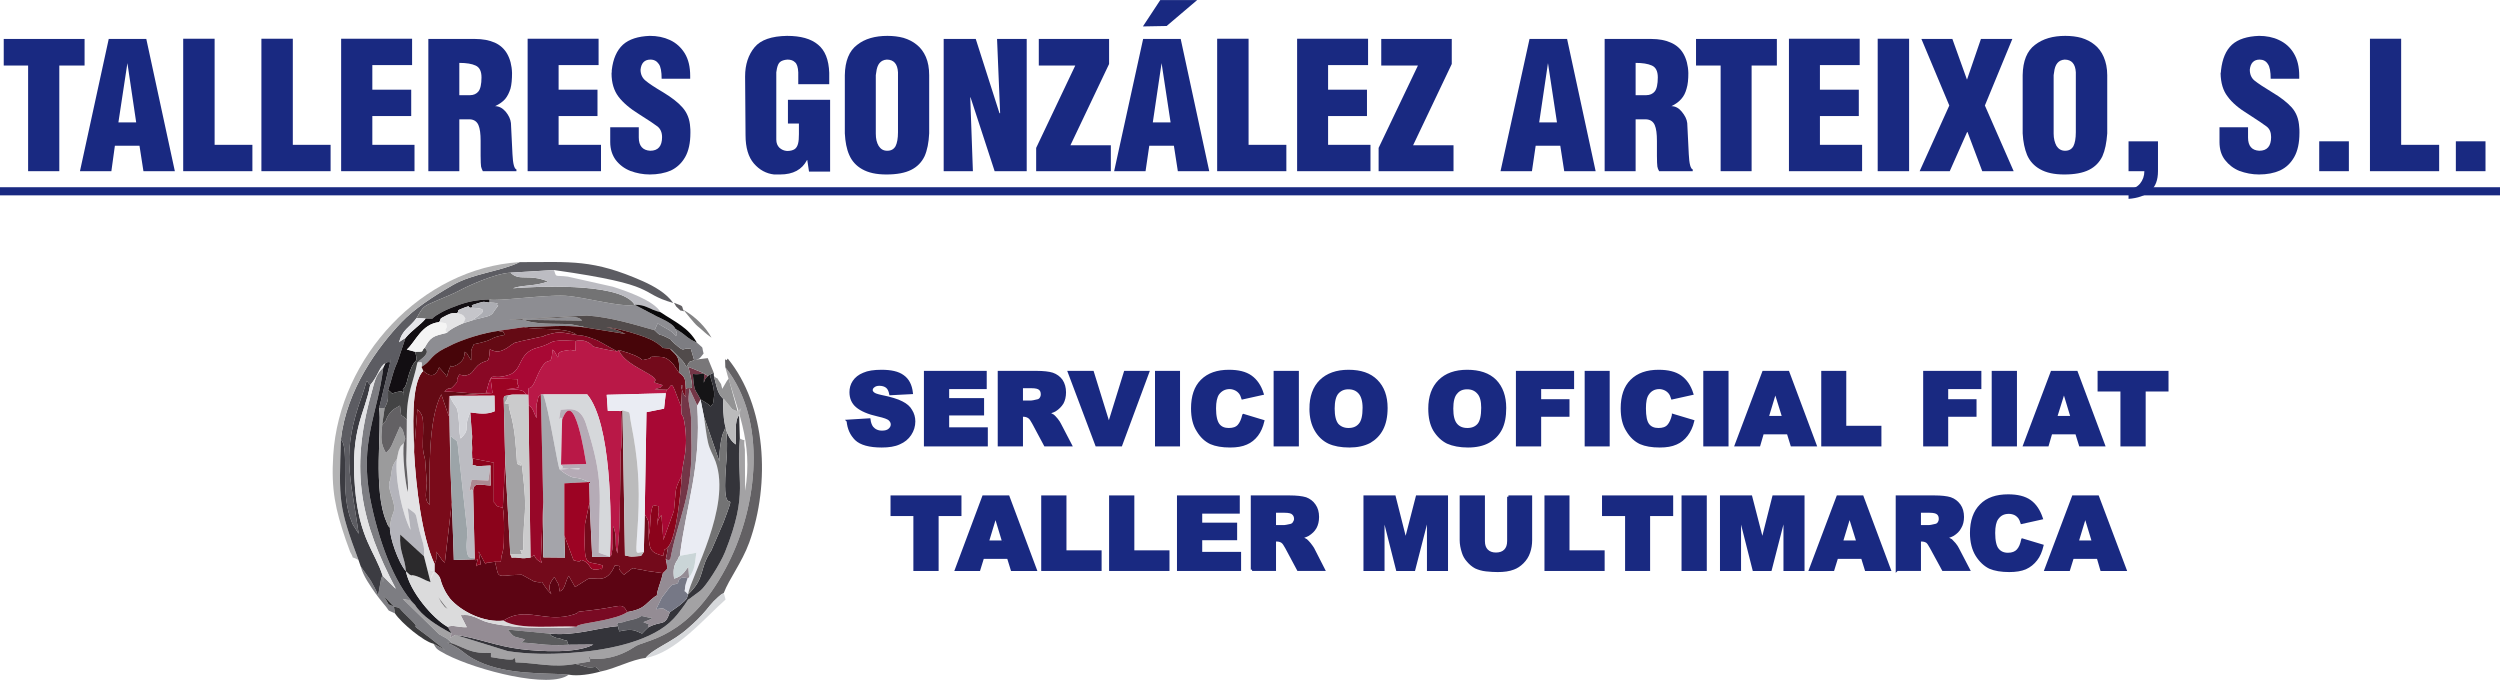 <?xml version="1.0" encoding="UTF-8"?>
<!DOCTYPE svg PUBLIC "-//W3C//DTD SVG 1.1//EN" "http://www.w3.org/Graphics/SVG/1.1/DTD/svg11.dtd">
<!-- Creator: CorelDRAW X8 -->
<svg xmlns="http://www.w3.org/2000/svg" xml:space="preserve" width="250px" height="68px" version="1.1" style="shape-rendering:geometricPrecision; text-rendering:geometricPrecision; image-rendering:optimizeQuality; fill-rule:evenodd; clip-rule:evenodd"
viewBox="0 0 11381 3095"
 xmlns:xlink="http://www.w3.org/1999/xlink">
 <defs>
  <style type="text/css">
   <![CDATA[
    .str0 {stroke:#192981;stroke-width:11.908}
    .fil60 {fill:none;fill-rule:nonzero}
    .fil52 {fill:#09080A}
    .fil38 {fill:#120E12}
    .fil48 {fill:#151416}
    .fil1 {fill:#192981}
    .fil20 {fill:#1D1C22}
    .fil58 {fill:#232324}
    .fil43 {fill:#2B2A2C}
    .fil6 {fill:#34343A}
    .fil50 {fill:#3B3B3D}
    .fil24 {fill:#3C3C42}
    .fil42 {fill:#434344}
    .fil32 {fill:#470509}
    .fil37 {fill:#48474A}
    .fil31 {fill:#514B4B}
    .fil45 {fill:#5B5B5D}
    .fil2 {fill:#5C0413}
    .fil8 {fill:#5C5C62}
    .fil12 {fill:#636164}
    .fil14 {fill:#640A14}
    .fil5 {fill:#730A1B}
    .fil40 {fill:#733647}
    .fil16 {fill:#737374}
    .fil44 {fill:#767886}
    .fil36 {fill:#790A23}
    .fil47 {fill:#797779}
    .fil11 {fill:#7A0B1A}
    .fil13 {fill:#7D7D82}
    .fil57 {fill:#838384}
    .fil21 {fill:#890825}
    .fil22 {fill:#8B031B}
    .fil7 {fill:#8D8D92}
    .fil51 {fill:#939394}
    .fil9 {fill:#948C94}
    .fil26 {fill:#970728}
    .fil39 {fill:#9B9B9C}
    .fil19 {fill:#9C0323}
    .fil34 {fill:#9CA4A8}
    .fil4 {fill:#A3A2A4}
    .fil18 {fill:#A4A4AA}
    .fil10 {fill:#A80834}
    .fil56 {fill:#AC8992}
    .fil53 {fill:#ACADB3}
    .fil23 {fill:#B3B3B4}
    .fil35 {fill:#B4B4BB}
    .fil30 {fill:#B5ABB6}
    .fil3 {fill:#B91847}
    .fil28 {fill:#BBBBBC}
    .fil27 {fill:#BCBCC2}
    .fil54 {fill:#C5C5CA}
    .fil49 {fill:#CAD5D7}
    .fil33 {fill:#CBCBCC}
    .fil41 {fill:#D4D5DA}
    .fil17 {fill:#D6D8DB}
    .fil29 {fill:#DBDBDC}
    .fil25 {fill:#E3E3E5}
    .fil55 {fill:#E6E6EA}
    .fil15 {fill:#EAECF3}
    .fil46 {fill:#F4F4F4}
    .fil0 {fill:#192981;fill-rule:nonzero}
    .fil59 {fill:#192981;fill-rule:nonzero}
   ]]>
  </style>
 </defs>
 <g id="Capa_x0020_1">
  <polygon class="fil0" points="128,779 128,298 17,298 17,177 385,177 385,298 270,298 270,779 "/>
  <path id="1" class="fil0" d="M364 779l131 -602 171 0 130 602 -143 0 -18 -116 -112 0 -16 116 -143 0zm175 -222l81 0 -40 -270 -41 270z"/>
  <polygon id="2" class="fil0" points="834,779 834,176 977,176 977,659 1149,659 1149,779 "/>
  <polygon id="3" class="fil0" points="1190,779 1190,176 1333,176 1333,659 1505,659 1505,779 "/>
  <polygon id="4" class="fil0" points="1553,779 1553,176 1876,176 1876,296 1695,296 1695,408 1872,408 1872,528 1695,528 1695,659 1887,659 1887,779 "/>
  <path id="5" class="fil0" d="M1950 779l0 -602 212 0c36,0 66,6 91,17 24,11 43,28 56,51 13,23 21,52 22,87 0,28 -2,52 -7,71 -6,19 -14,35 -24,47 -11,13 -26,23 -44,32 0,0 -1,0 -2,1 18,0 34,9 48,25 14,17 22,34 24,52l7 142c2,43 8,66 18,69l0 8 -153 0c-4,-7 -6,-14 -8,-21 -1,-7 -2,-24 -2,-49l0 -68c0,-32 -3,-56 -10,-72 -7,-16 -20,-25 -38,-26l-49 0 0 236 -141 0zm141 -346l49 0c16,0 29,-6 38,-17 9,-11 14,-33 14,-64 0,-28 -9,-46 -27,-54 -17,-8 -42,-12 -74,-12l0 147z"/>
  <polygon id="6" class="fil0" points="2402,779 2402,176 2725,176 2725,296 2543,296 2543,408 2720,408 2720,528 2543,528 2543,659 2736,659 2736,779 "/>
  <path id="7" class="fil0" d="M2778 579l130 0 0 47c0,38 18,58 52,60 36,0 54,-21 54,-62 0,-21 -7,-37 -20,-48 -13,-10 -41,-29 -84,-56 -42,-26 -74,-53 -95,-81 -20,-27 -31,-62 -31,-105 1,-4 1,-9 1,-15 6,-52 23,-90 51,-116 28,-25 69,-38 122,-40 34,0 64,6 92,19 28,13 50,33 67,60 17,28 25,62 25,103l0 13 -130 0c0,-32 -4,-55 -13,-67 -9,-13 -21,-20 -38,-20 -27,0 -42,16 -45,46 0,21 8,38 23,50 14,12 41,30 80,53 38,23 68,46 88,69 21,24 33,53 35,90 1,6 1,14 1,25 0,46 -8,83 -24,111 -16,28 -38,48 -65,61 -28,12 -60,18 -96,18 -31,0 -61,-6 -88,-16 -28,-11 -50,-28 -67,-50 -16,-22 -25,-49 -25,-82l0 -67z"/>
  <path id="8" class="fil0" d="M3675 728l-1 0c-23,44 -63,66 -123,66l-27 0c-36,-4 -67,-21 -92,-50 -25,-29 -38,-72 -38,-129l-2 -267c0,-55 15,-99 43,-133 28,-34 78,-51 148,-52 62,0 109,13 141,40 32,26 49,69 51,128l0 52 -141 0 0 -54c-1,-23 -6,-39 -15,-46 -8,-8 -19,-12 -34,-12 -15,1 -27,5 -34,11 -7,6 -11,16 -14,29l-3 18 0 306c0,16 5,28 14,37 10,9 21,14 35,15 15,0 26,-3 34,-8 8,-5 13,-14 16,-25 3,-11 4,-26 4,-44l0 -48 -50 0 0 -108 192 0 0 327 -96 0 -8 -53z"/>
  <path id="9" class="fil0" d="M3846 607l0 -265c1,-65 20,-111 56,-138 35,-28 82,-41 138,-41 26,0 51,3 73,9 23,7 43,17 60,31 18,14 32,33 42,56 10,23 15,51 15,83l0 265c-2,42 -9,77 -21,104 -13,27 -33,48 -61,62 -28,14 -65,21 -113,21 -46,0 -82,-8 -110,-24 -27,-15 -47,-37 -59,-65 -12,-27 -18,-60 -20,-98zm143 -278l-2 13 0 266c0,23 4,41 13,56 9,14 21,22 39,22 18,0 30,-7 38,-21 7,-14 11,-35 11,-63l0 -260 0 -13c-2,-38 -19,-58 -51,-58 -28,2 -44,21 -48,58z"/>
  <polygon id="10" class="fil0" points="4296,779 4296,177 4442,177 4550,515 4553,515 4539,177 4674,177 4674,779 4528,779 4418,442 4417,444 4429,779 "/>
  <polygon id="11" class="fil0" points="4717,779 4717,673 4895,298 4729,298 4729,177 5049,177 5049,291 4873,661 5057,661 5057,779 "/>
  <path id="12" class="fil0" d="M5072 779l132 -602 171 0 130 602 -143 0 -18 -116 -112 0 -17 116 -143 0zm176 -222l81 0 -41 -270 -40 270zm-45 -437l79 -120 168 0 -139 118 -108 2z"/>
  <polygon id="13" class="fil0" points="5541,779 5541,176 5684,176 5684,659 5856,659 5856,779 "/>
  <polygon id="14" class="fil0" points="5905,779 5905,176 6228,176 6228,296 6046,296 6046,408 6223,408 6223,528 6046,528 6046,659 6239,659 6239,779 "/>
  <polygon id="15" class="fil0" points="6276,779 6276,673 6455,298 6288,298 6288,177 6609,177 6609,291 6433,661 6617,661 6617,779 "/>
  <path id="16" class="fil0" d="M6831 779l132 -602 171 0 130 602 -143 0 -18 -116 -112 0 -17 116 -143 0zm176 -222l81 0 -41 -270 -40 270z"/>
  <path id="17" class="fil0" d="M7305 779l0 -602 212 0c36,0 66,6 90,17 25,11 44,28 57,51 13,23 21,52 22,87 0,28 -2,52 -8,71 -5,19 -13,35 -24,47 -11,13 -25,23 -43,32 0,0 -1,0 -2,1 18,0 34,9 47,25 14,17 23,34 25,52l7 142c2,43 8,66 18,69l0 8 -153 0c-4,-7 -7,-14 -8,-21 -1,-7 -2,-24 -2,-49l0 -68c0,-32 -3,-56 -10,-72 -7,-16 -20,-25 -39,-26l-48 0 0 236 -141 0zm141 -346l48 0c17,0 30,-6 39,-17 9,-11 14,-33 14,-64 0,-28 -9,-46 -27,-54 -18,-8 -42,-12 -74,-12l0 147z"/>
  <polygon id="18" class="fil0" points="7833,779 7833,298 7721,298 7721,177 8089,177 8089,298 7974,298 7974,779 "/>
  <polygon id="19" class="fil0" points="8144,779 8144,176 8466,176 8466,296 8285,296 8285,408 8462,408 8462,528 8285,528 8285,659 8477,659 8477,779 "/>
  <polygon id="20" class="fil0" points="8548,779 8548,176 8691,176 8691,779 "/>
  <polygon id="21" class="fil0" points="8874,480 8747,177 8888,177 8954,361 8955,361 9018,177 9161,177 9036,480 9167,779 9024,779 8957,601 8955,601 8876,779 8739,779 "/>
  <path id="22" class="fil0" d="M9208 607l0 -265c1,-65 20,-111 56,-138 36,-28 82,-41 138,-41 27,0 51,3 73,9 23,7 43,17 60,31 18,14 32,33 42,56 10,23 16,51 16,83l0 265c-3,42 -10,77 -22,104 -13,27 -33,48 -61,62 -28,14 -65,21 -113,21 -46,0 -82,-8 -110,-24 -27,-15 -47,-37 -59,-65 -11,-27 -18,-60 -20,-98zm143 -278l-2 13 0 266c0,23 5,41 13,56 9,14 22,22 39,22 18,0 30,-7 38,-21 7,-14 11,-35 11,-63l0 -260 0 -13c-2,-38 -19,-58 -51,-58 -28,2 -44,21 -48,58z"/>
  <path id="23" class="fil0" d="M9762 779l-72 0 0 -136 134 0 0 136c0,40 -11,70 -35,91 -23,20 -57,32 -99,35l0 -45c21,0 38,-8 52,-24 13,-16 20,-35 20,-57z"/>
  <path id="24" class="fil0" d="M10104 579l130 0 0 47c0,38 17,58 51,60 36,0 54,-21 54,-62 0,-21 -6,-37 -20,-48 -13,-10 -41,-29 -83,-56 -43,-26 -75,-53 -95,-81 -21,-27 -31,-62 -32,-105 1,-4 2,-9 2,-15 6,-52 22,-90 50,-116 28,-25 69,-38 123,-40 33,0 64,6 91,19 28,13 51,33 67,60 17,28 25,62 25,103l0 13 -130 0c0,-32 -4,-55 -13,-67 -8,-13 -21,-20 -37,-20 -27,0 -42,16 -45,46 0,21 7,38 22,50 15,12 42,30 80,53 39,23 68,46 89,69 21,24 32,53 34,90 1,6 1,14 1,25 0,46 -8,83 -24,111 -16,28 -37,48 -65,61 -27,12 -59,18 -95,18 -32,0 -61,-6 -89,-16 -27,-11 -49,-28 -66,-50 -17,-22 -25,-49 -25,-82l0 -67z"/>
  <polygon id="25" class="fil0" points="10558,779 10558,643 10693,643 10693,779 "/>
  <polygon id="26" class="fil0" points="10789,779 10789,176 10931,176 10931,659 11104,659 11104,779 "/>
  <polygon id="27" class="fil0" points="11180,779 11180,643 11315,643 11315,779 "/>
  <polygon id="28" class="fil1" points="0,852 11381,852 11381,889 0,889 "/>
  <g id="_2622379123472">
   <g>
    <path class="fil2" d="M1978 2567l0 35c38,33 17,26 46,84 5,11 18,30 24,38 53,62 158,111 244,101 103,-69 189,14 320,-28 41,-14 -7,-10 61,-17 161,-17 155,-42 183,6 78,-14 76,-32 122,-68 34,-26 4,21 15,-25 9,-34 16,-46 25,-84l-78 -11c-15,-4 -11,-3 -27,-6 -2,0 -6,0 -8,-1 -30,-3 -10,-18 -64,25 -52,-46 7,-37 -42,-42 -37,88 -87,51 -122,61l-59 37 -29 -51c-18,31 -16,62 -41,71l-5 -32c-2,-3 -4,-7 -6,-10 -2,-4 -5,-8 -6,-11 -2,-4 -5,-9 -8,-12 -14,20 -33,40 -13,78l-19 -21c-43,-58 -1,-22 -61,-38l-49 -27c-1,-1 -5,-2 -6,-3l-49 2c-71,9 -55,1 -73,-61l-35 5c-1,-4 -6,4 -8,6 -2,-4 -4,-8 -6,-11l-25 -47c16,93 8,45 -12,68 14,-60 7,-16 -8,-32l-93 3 -9 -263 -32 275c-4,-3 -8,-6 -10,-8l-29 -42c-1,3 0,8 0,11l0 20c0,3 -1,7 -1,9l-7 16z"/>
    <path class="fil3" d="M2405 1796l1 49c23,11 23,36 37,58 4,-86 -7,-37 4,-79 9,-32 -3,-9 15,-28l11 -1 200 0c109,131 112,548 104,739l-1 1c15,-21 4,8 10,-26 3,-11 3,-22 4,-34 1,-24 0,-55 1,-80 21,46 4,84 20,124 3,-35 10,-116 10,-158l5 -303c8,-63 4,-125 1,-187l-60 -1 -5 -73 269 -7 3 -16 -54 -2c44,-15 13,2 37,-19 -79,-23 -5,-8 -47,-40 -36,-27 -131,-62 -153,-120l-8 6c-35,-3 -107,-21 -109,-22 0,0 -27,-38 -79,-25l-1 45c-29,-4 -10,-7 -47,-1 -26,5 -15,3 -32,13 2,41 -7,-3 -25,-18 -10,105 -17,-9 -77,136 -30,72 -34,9 -34,69z"/>
    <path class="fil4" d="M3368 1996c-19,194 43,239 -67,516 -23,57 -88,157 -112,176 -1,1 -4,3 -5,4l-31 23c-38,31 -5,-6 -37,39 -25,34 -41,56 -69,81 -104,91 -297,127 -450,137 -99,7 -192,6 -285,-8l-239 -74c-44,27 -14,2 -19,-8 -63,-33 -134,-78 -165,-129 -30,-39 -4,-12 -55,-27l165 161c34,21 26,9 59,41 72,28 91,48 177,44l0 19c137,24 89,3 109,5l3 12c0,1 -1,5 1,7 91,2 169,26 272,7l66 -11c1,1 0,-4 0,-2 0,1 0,-5 0,-5 6,-27 -19,-2 2,-6 0,-1 96,17 201,-54 50,-34 241,-33 414,-356 138,-256 193,-641 18,-891 -6,-9 -12,-16 -19,-25 49,186 129,337 90,562l-1 -187c-10,-67 13,-31 -23,-51z"/>
    <path class="fil5" d="M2776 2535l-80 0 -12 -249 -21 100c-6,212 4,161 81,188 -10,35 5,8 -18,17 -2,1 -16,2 -18,2 -22,-3 -19,-12 -31,-26l-13 -11c-40,-20 1,11 -53,-6l-42 -113 3 101 -99 -1 0 -251 -11 264c1,-2 3,8 5,12 -55,-29 -17,-48 -52,-24 -27,2 -25,5 -54,1 -50,-6 -21,11 -38,-15l-23 -420 -11 207c7,39 6,94 5,138 0,32 -2,50 -7,68 -14,44 7,41 -34,40 18,62 2,70 73,61l49 -2c1,1 5,2 6,3l49 27c60,16 18,-20 61,38l19 21c-20,-38 -1,-58 13,-78 3,3 6,8 8,12 1,3 4,7 6,11 2,3 4,7 6,10l5 32c25,-9 23,-40 41,-71l29 51 59 -37c35,-10 85,27 122,-61 49,5 -10,-4 42,42 54,-43 34,-28 64,-25 2,1 6,1 8,1 16,3 12,2 27,6l78 11c3,-3 17,-16 18,-18 0,0 4,-10 -5,-46l4 -19c1,-3 2,-9 2,-12l5 -26c-30,34 -10,-13 -23,42 -56,-14 -63,-28 -66,-90 1,-67 3,-65 -18,-99l-4 171c-19,26 -3,16 -44,21 -19,2 -26,-2 -42,-5l-11 -660 -7 3c3,62 7,124 -1,187l-5 303c0,42 -7,123 -10,158 -16,-40 1,-78 -20,-124 -1,25 0,56 -1,80 -1,12 -1,23 -4,34 -6,34 5,5 -10,26z"/>
    <path class="fil6" d="M3189 1818l16 80 70 202c0,-33 1,-57 7,-90 3,-16 4,-21 9,-37 1,-4 8,-15 9,-21 1,-6 3,-7 4,-11 15,115 -3,166 -3,270 0,143 58,-8 -8,168l-55 127c-58,86 -24,122 -106,200 -8,26 -1,13 -18,32 0,0 -18,15 -21,18 -12,9 -44,31 -44,31 -22,68 -37,35 -98,69 -7,6 -26,26 -28,28 -31,-12 -38,-25 -104,-10l-6 -24c-96,8 -194,46 -312,34 12,11 0,6 20,15 24,11 10,1 29,8 53,21 19,-9 38,28l113 -1c-75,41 -238,32 -329,21 -116,-14 -198,-52 -299,-65l239 74c93,14 186,15 285,8 153,-10 346,-46 450,-137 28,-25 44,-47 69,-81 32,-45 -1,-8 37,-39l31 -23c1,-1 4,-3 5,-4 24,-19 89,-119 112,-176 110,-277 48,-322 67,-516l-3 -106c-23,23 -13,93 -15,133 -54,-34 -60,-135 -57,-207 -29,-27 -31,-61 -43,-104l-1 -16 -17 9c4,27 26,67 17,112 -5,31 0,14 -14,33 -15,-13 5,1 -21,-17 -18,-12 -14,-8 -25,-15z"/>
    <path class="fil7" d="M2228 1363l0 14c65,3 20,6 40,14l-16 21c-9,12 -5,14 -24,25 -6,3 -64,16 -81,22l-38 12c-20,8 -60,27 -75,44 -64,15 -74,19 -101,68 30,25 -13,47 -33,67 26,0 19,-6 19,20 39,-25 35,-35 66,-60 21,-17 50,-30 81,-45 54,-24 135,-50 202,-59l117 -17c92,-1 186,-12 276,1 -4,-1 -10,-8 -12,-4l-50 -10c-62,-5 -172,5 -226,-26 51,0 98,1 150,-2 65,-3 106,-14 127,11l-335 -4 357 -19c112,8 219,42 308,67l14 -31c52,32 60,30 83,58 7,-16 7,-1 -2,-33 -7,-12 -10,-16 -32,-30 -14,-9 -35,-18 -51,-26 -29,-15 -102,-53 -103,-54 -60,14 -229,-36 -317,-41 -96,-5 -311,27 -344,17z"/>
    <path class="fil8" d="M1552 2000c42,46 -9,240 51,380 1,3 3,6 4,9l26 41c-39,-276 -81,-364 16,-632 29,-81 12,-72 36,-45 37,-42 43,-87 69,-99 22,-17 18,10 26,-20l-54 223 25 0c23,-42 13,-55 16,-82 19,-54 18,-74 42,-127l37 -110c-7,5 -25,15 -29,20 14,-58 47,-66 80,-111 30,-55 33,-53 87,-77 32,-14 78,-32 104,-46 43,-23 164,-79 236,-83l198 -12c493,70 375,102 543,150 -32,-45 -87,-76 -138,-99 -229,-101 -325,-87 -561,-87 -85,42 -212,51 -304,104 -95,55 -176,109 -234,169 -106,111 -251,307 -276,534z"/>
    <path class="fil9" d="M3031 2545c9,36 5,46 5,46 -1,2 -15,15 -18,18 -9,38 -16,50 -25,84 -11,46 19,-1 -15,25 -46,36 -44,54 -122,68 -29,19 -70,28 -109,37l-96 18c-35,10 -15,4 -27,12l12 -1c-106,14 -370,8 -447,-31 -3,-1 -23,-11 -27,-12 -33,-11 -31,-10 -65,-9l28 55c-46,1 -58,-12 -88,-2 3,3 5,8 7,10 2,3 5,12 6,10 1,-2 2,6 4,9 5,10 -25,35 19,8 101,13 183,51 299,65 91,11 254,20 329,-21l-113 1c-53,3 -89,2 -141,-4 -113,-13 -71,4 -58,-21 -59,-16 -44,-5 -78,-44l190 18c118,12 216,-26 312,-34 -13,-15 19,-17 -14,-13 59,-6 28,-5 65,-13 82,-17 29,-27 85,-14 1,4 54,-5 -20,22 51,22 14,0 22,24 61,-34 76,-1 98,-69 -39,-19 -18,-21 -62,-14l26 -53c60,-81 40,-50 72,-65 6,-2 -3,-35 45,-23l7 -3 -3 -50c-18,23 -26,43 -65,55 -11,-67 18,-83 20,-95 0,-5 4,-6 6,-9 30,-240 98,-401 79,-685l-36 -77c-7,71 -2,52 6,113 4,27 2,69 3,104 11,279 -62,368 -98,575 4,-29 4,-1 -18,-15z"/>
    <path class="fil10" d="M3034 1774l-3 16 -8 70 -80 16 -8 465c21,34 19,32 18,99 13,-46 2,-104 21,-141 34,11 22,-7 25,33 0,2 -8,49 -8,61 1,-4 3,-18 4,-21 8,-19 9,-17 16,-28l9 114 48 -133c11,-104 2,-90 29,-147 2,-3 4,-7 6,-10 4,-71 33,-120 13,-245 -10,-57 -13,-5 -15,-72l-20 -51c-29,-82 -24,-33 -47,-26z"/>
    <path class="fil11" d="M1885 2058c9,160 35,382 93,509l7 -16c0,-2 1,-6 1,-9l0 -20c0,-3 -1,-8 0,-11l29 42c2,2 6,5 10,8l32 -275 -7 -163 -4 -238 -3 9 -34 -99c-61,114 -54,363 -53,503 -27,-25 -15,-55 -13,-99l-8 -108c-14,-53 -10,-60 -9,-118 2,-79 -2,-85 -26,-110l-15 195z"/>
    <path class="fil12" d="M3302 1672c7,9 13,16 19,25 175,250 120,635 -18,891 -173,323 -364,322 -414,356 -105,71 -201,53 -201,54 -21,4 4,-21 -2,6 0,0 0,6 0,5 0,-2 1,3 0,2l-66 11 54 15c40,6 30,-16 59,20 71,-14 142,-55 206,-62 37,-45 119,-69 194,-136 36,-31 54,-50 82,-82 13,-16 20,-25 34,-40 0,0 19,-18 20,-19 14,-13 8,-7 26,-19 24,-64 82,-137 116,-230 97,-270 77,-623 -98,-837 -15,27 -13,-36 -11,40z"/>
    <path class="fil13" d="M1793 2761c-35,-14 -16,-3 -47,-49l47 49zm-51 -140c0,87 10,-50 -8,19l-13 72c-8,-27 -21,-45 -33,-69l-46 -65c13,47 43,87 66,121 12,17 26,34 38,49 37,43 6,22 52,44l-5 -31c39,10 9,-5 61,44 94,89 -29,1 104,99l59 47c3,2 7,6 10,8l-54 -29c15,23 9,23 58,49 142,73 473,158 558,92 -112,-10 -299,5 -438,-74 -47,-27 -45,-41 -115,-71l22 2c-33,-32 -25,-20 -59,-41l-165 -161c51,15 25,-12 55,27 -97,-98 -169,-304 -204,-485 -49,-258 34,-381 60,-596 -37,38 -38,60 -55,121 -99,353 -46,587 112,887 -3,-3 -7,-6 -9,-8l-51 -51z"/>
    <path class="fil14" d="M2268 1506c38,11 11,-10 31,18 -83,15 -32,20 -142,43 -18,39 -10,22 -12,73l-15 -24c-10,-14 5,0 -14,-15 -3,27 -6,40 -34,59l-14 6c-28,14 -6,-24 -25,19l-9 31c-2,-3 -4,-7 -5,-10l-30 -34c-1,1 -2,5 -3,7 -19,45 -49,28 -69,9 -59,57 -45,278 -42,370l15 -195c24,25 28,31 26,110 -1,58 -5,65 9,118l8 108c-2,44 -14,74 13,99 -1,-140 -8,-389 53,-503l34 99 1 -91 198 -14 -29 -1c-49,10 -123,-7 -190,-5 31,-32 16,3 44,-28 30,-32 0,-9 24,-50l23 5c35,-4 40,-24 45,-29l17 -18c44,-36 49,4 54,-73 32,16 49,11 78,-6l21 -15c28,-17 0,-3 42,-16l87 -19c49,-8 -14,4 36,-11 59,-17 62,-9 132,2 -41,-38 -185,-21 -241,-36l-117 17z"/>
    <path class="fil15" d="M3174 1845c19,284 -49,445 -79,685l75 -14c-8,54 -5,73 -33,113l-7 3c0,2 -11,32 -11,36 -1,41 -12,7 13,38 13,-82 199,-399 126,-604 -12,-34 -27,-53 -35,-89 -7,-29 -13,-82 -18,-115l-16 -80 -15 27z"/>
    <path class="fil16" d="M1897 1447l41 3c54,-1 9,7 62,-23 26,-15 38,-20 70,-32 54,-22 102,-31 158,-32 33,10 248,-22 344,-17 88,5 257,55 317,41 -2,-3 -5,-8 -7,-10 -81,-92 -445,-73 -547,-65 49,-17 99,-8 160,-31 -91,-37 -129,1 -171,-40 -72,4 -193,60 -236,83 -26,14 -72,32 -104,46 -54,24 -57,22 -87,77z"/>
    <path class="fil17" d="M2548 2137l91 -6c-8,1 17,8 -31,4 -108,-7 -22,7 -54,-20l5 -205c-10,-33 -21,43 -7,-45 42,-3 89,-16 115,62 88,271 59,328 59,589l51 18c8,-191 5,-608 -104,-739l-200 0c26,66 66,331 75,342z"/>
    <path class="fil18" d="M2473 2286l0 251 99 1 -3 -101 0 -237 112 -6 -31 -13c-42,-13 -32,3 -82,-29l-20 -15c-9,-11 -49,-276 -75,-342l-11 1 11 490z"/>
    <path class="fil19" d="M2242 1789l-198 14 -1 91 3 -9 1 -83 204 -1 1 71c-38,16 -71,10 -111,5l7 96c12,52 1,55 -1,113l101 20 0 180c19,18 3,17 41,25l11 -207 -7 -294c13,-8 -16,-4 28,-12 12,-3 16,-2 27,-2l50 0c-18,-14 -5,-24 -94,-24 98,-12 39,-5 53,-46l-124 -4 9 67z"/>
    <path class="fil20" d="M1754 1654l-9 18c-26,215 -109,338 -60,596 35,181 107,387 204,485 31,51 102,96 165,129 -2,-3 -3,-11 -4,-9 -1,2 -4,-7 -6,-10 -2,-2 -4,-7 -7,-10 -67,-38 -172,-161 -189,-253 -34,-37 -75,-155 -73,-198 -9,-12 -4,2 -16,-28 -62,-142 -20,-426 -33,-517l54 -223c-8,30 -4,3 -26,20z"/>
    <path class="fil21" d="M2213 1788c31,-116 13,-51 105,-82 64,-22 37,-100 130,-124 84,-21 33,-38 173,-30 52,-13 79,25 79,25 2,1 74,19 109,22l-90 -50c-31,-11 -57,-23 -93,-24 -70,-11 -73,-19 -132,-2 -50,15 13,3 -36,11l-87 19c-42,13 -14,-1 -42,16l-21 15c-29,17 -46,22 -78,6 -5,77 -10,37 -54,73l-17 18c-5,5 -10,25 -45,29l-23 -5c-24,41 6,18 -24,50 -28,31 -13,-4 -44,28 67,-2 141,15 190,5z"/>
    <path class="fil15" d="M2827 1871l7 -3c43,13 26,-4 40,65 30,153 39,271 31,428 -10,183 -19,156 26,151l4 -171 8 -465 80 -16 8 -70 -269 7 5 73 60 1z"/>
    <path class="fil22" d="M2233 2119l1 91c-48,-2 -79,-18 -80,26l7 305 -2 5c15,16 22,-28 8,32 20,-23 28,25 12,-68l25 47c2,3 4,7 6,11 2,-2 7,-10 8,-6l35 -5c41,1 20,4 34,-40 5,-18 7,-36 7,-68 1,-44 2,-99 -5,-138 -38,-8 -22,-7 -41,-25l0 -180 -101 -20c2,-58 13,-61 1,-113 1,28 -1,76 2,102 7,73 -15,30 22,47l61 -3z"/>
    <path class="fil23" d="M1632 2549c-92,-246 -89,-273 -80,-549 25,-227 170,-423 276,-534 58,-60 139,-114 234,-169 92,-53 219,-62 304,-104 -446,27 -821,432 -849,879 -10,158 10,247 57,385 3,8 20,55 20,55 25,43 -6,13 38,37z"/>
    <path class="fil4" d="M2300 2104l23 420 54 0c-9,-28 -14,-18 5,-21 0,-183 21,-153 -3,-358 -4,-39 -5,-34 -11,-39 -35,-35 36,35 -14,5 -7,-97 -9,-155 -32,-237 -15,-52 9,-28 -25,-39 30,-38 -5,-34 51,-39 -11,0 -15,-1 -27,2 -44,8 -15,4 -28,12l7 294z"/>
    <path class="fil24" d="M1552 2000c-9,276 -12,303 80,549l10 29 46 65c12,24 25,42 33,69l13 -72c18,-69 8,68 8,-19 -35,-111 -107,-169 -126,-402 -22,-268 44,-331 69,-466 -24,-27 -7,-36 -36,45 -97,268 -55,356 -16,632l-26 -41c-1,-3 -3,-6 -4,-9 -60,-140 -9,-334 -51,-380z"/>
    <path class="fil25" d="M1852 1910c-1,54 0,110 -2,163 -3,64 10,101 7,167 -11,-29 -27,-181 -18,-223 -18,17 -12,7 -24,35 -1,2 -7,32 -8,37 -11,91 27,258 62,323l-13 -100c50,37 31,14 54,105 10,41 25,66 20,115l15 59c51,19 28,-10 15,46l18 -35 0 -35c-58,-127 -84,-349 -93,-509 -3,-92 -17,-313 42,-370l-8 -18c0,-26 7,-20 -19,-20 -17,88 -49,139 -48,260z"/>
    <path class="fil26" d="M2406 1845l9 693c35,-24 -3,-5 52,24 -2,-4 -4,-14 -5,-12l11 -264 -11 -490c-18,19 -6,-4 -15,28 -11,42 0,-7 -4,79 -14,-22 -14,-47 -37,-58z"/>
    <path class="fil27" d="M2046 1885l4 238 2 -138c41,39 24,-11 43,140l32 289c1,23 -4,64 -3,77 2,59 20,45 37,50l-7 -305c-12,-29 -27,41 -7,-52l76 3 10 -68 -61 3c-37,-17 -15,26 -22,-47 -3,-26 -1,-74 -2,-102l-7 -96c-2,4 -4,8 -5,11l-8 23c-11,43 10,45 -31,85 -9,-36 -5,-64 -10,-99 -7,-61 -10,-30 -40,-95l-1 83z"/>
    <path class="fil28" d="M2931 2512c-45,5 -36,32 -26,-151 8,-157 -1,-275 -31,-428 -14,-69 3,-52 -40,-65l11 660c16,3 23,7 42,5 41,-5 25,5 44,-21z"/>
    <path class="fil29" d="M2038 2772c-17,-14 -5,2 -26,-26 -20,-26 8,12 -16,-27l25 33c1,2 17,20 17,20zm-1 81c30,-10 42,3 88,2l-28 -55c34,-1 32,-2 65,9 4,1 24,11 27,12 77,39 341,45 447,31l-12 1c-83,-8 -258,17 -332,-28 -86,10 -191,-39 -244,-101 -6,-8 -19,-27 -24,-38 -29,-58 -8,-51 -46,-84l-18 35c13,-56 36,-27 -15,-46l15 59c-32,-11 -37,-19 -69,-29 -34,-9 -2,6 -27,-6l-16 -15c17,92 122,215 189,253z"/>
    <path class="fil30" d="M2559 1910c57,-154 104,170 110,202l-115 3c32,27 -54,13 54,20 48,4 23,-3 31,-4l-91 6 20 15c50,32 40,16 82,29l31 13 3 92 12 249 80 0 1 -1 -51 -18c0,-261 29,-318 -59,-589 -26,-78 -73,-65 -115,-62 -14,88 -3,12 7,45z"/>
    <path class="fil31" d="M2661 1490l187 30c-26,-12 -47,-23 -88,-31 44,3 177,38 222,67 55,35 14,25 67,31 19,13 1,-2 19,16l37 37c17,21 5,5 20,31 21,-38 8,-18 40,-34l-4 5 -16 -54c-47,-9 -19,24 -75,-25 -34,-30 6,-7 -44,-32 -28,-14 -14,4 -46,-28 -89,-25 -196,-59 -308,-67l-357 19 335 4c-21,-25 -62,-14 -127,-11 -52,3 -99,2 -150,2 54,31 164,21 226,26l50 10c2,-4 8,3 12,4z"/>
    <path class="fil32" d="M2626 1525c36,1 62,13 93,24l90 50 8 -6 45 14c96,33 31,39 98,24 5,-1 -15,-10 38,-7 26,1 36,3 65,31l28 41c3,-73 -5,-72 -42,-109 -53,-6 -12,4 -67,-31 -45,-29 -178,-64 -222,-67 41,8 62,19 88,31l-187 -30c-90,-13 -184,-2 -276,-1 56,15 200,-2 241,36z"/>
    <path class="fil33" d="M2323 2524c17,26 -12,9 38,15 29,4 27,1 54,-1l-9 -693 -1 -49 -7 0 -50 0c-56,5 -21,1 -51,39 34,11 10,-13 25,39 23,82 25,140 32,237 50,30 -21,-40 14,-5 6,5 7,0 11,39 24,205 3,175 3,358 -19,3 -14,-7 -5,21l-54 0z"/>
    <path class="fil19" d="M2569 2437l42 113c54,17 13,-14 53,6l13 11c12,14 9,23 31,26 2,0 16,-1 18,-2 23,-9 8,18 18,-17 -77,-27 -87,24 -81,-188l21 -100 -3 -92 -112 6 0 237z"/>
    <path class="fil34" d="M2050 2123l7 163 9 263 93 -3 2 -5c-17,-5 -35,9 -37,-50 -1,-13 4,-54 3,-77l-32 -289c-19,-151 -2,-101 -43,-140l-2 138z"/>
    <path class="fil35" d="M1775 2402c-2,43 39,161 73,198 -6,-69 -31,-87 -26,-167l108 99c5,-49 -10,-74 -20,-115 -23,-91 -4,-68 -54,-105l13 100c-35,-65 -73,-232 -62,-323 -28,40 -21,47 -30,94 -1,10 -16,11 6,76 28,85 0,54 -8,143z"/>
    <path class="fil10" d="M2213 1788l29 1 -9 -67 124 4c-14,41 45,34 -53,46 89,0 76,10 94,24l7 0c0,-60 4,3 34,-69 60,-145 67,-31 77,-136 18,15 27,59 25,18 17,-10 6,-8 32,-13 37,-6 18,-3 47,1l1 -45c-140,-8 -89,9 -173,30 -93,24 -66,102 -130,124 -92,31 -74,-34 -105,82z"/>
    <path class="fil16" d="M3132 2706c82,-78 48,-114 106,-200l55 -127c66,-176 8,-25 8,-168 0,-104 18,-155 3,-270 -1,4 -3,5 -4,11 -1,6 -8,17 -9,21 -5,16 -6,21 -9,37 -6,33 -7,57 -7,90l-70 -202c5,33 11,86 18,115 8,36 23,55 35,89 73,205 -113,522 -126,604z"/>
    <path class="fil36" d="M2292 2825c74,45 249,20 332,28 12,-8 -8,-2 27,-12l96 -18c39,-9 80,-18 109,-37 -28,-48 -22,-23 -183,-6 -68,7 -20,3 -61,17 -131,42 -217,-41 -320,28z"/>
    <path class="fil37" d="M2589 3071c40,8 102,-2 144,-14 -29,-36 -19,-14 -59,-20l-54 -15c-103,19 -181,-5 -272,-7 -2,-2 -1,-6 -1,-7l-3 -12c-20,-2 28,19 -109,-5l0 -19c-86,4 -105,-16 -177,-44l-22 -2c70,30 68,44 115,71 139,79 326,64 438,74z"/>
    <path class="fil38" d="M1938 1450c-26,31 -60,50 -92,88l-37 110c-24,53 -23,73 -42,127 33,24 -1,16 56,6 20,-3 19,49 11,-9 18,-13 19,-46 32,-81 25,-70 39,-30 24,-90l-38 -10c41,-37 66,-115 147,-125 13,-17 -7,-11 36,-32 24,-11 22,-8 46,-9 13,-13 -11,-9 33,-25 37,-13 7,-2 31,1 20,-16 -24,-4 34,-22 33,-10 23,-3 49,-2l0 -14c-56,1 -104,10 -158,32 -32,12 -44,17 -70,32 -53,30 -8,22 -62,23z"/>
    <path class="fil39" d="M1775 2402c8,-89 36,-58 8,-143 -22,-65 -7,-66 -6,-76 9,-47 2,-54 30,-94 1,-5 7,-35 8,-37 12,-28 6,-18 24,-35 7,-35 9,-2 -1,-44 -5,-23 -11,-24 -17,-32l-29 66c-15,36 -17,36 -35,55 -26,-48 -22,-65 -17,-129l11 -76 -25 0c13,91 -29,375 33,517 12,30 7,16 16,28z"/>
    <path class="fil5" d="M3034 1774c23,-7 18,-56 47,26l20 51 5 -99c0,7 -12,-14 -1,23 8,25 10,21 17,33l0 -38c-3,-39 1,-53 -31,-74l-28 -41c-29,-28 -39,-30 -65,-31 -53,-3 -33,6 -38,7 -67,15 -2,9 -98,-24l-45 -14c22,58 117,93 153,120 42,32 -32,17 47,40 -24,21 7,4 -37,19l54 2z"/>
    <path class="fil25" d="M1685 1753c-25,135 -91,198 -69,466 19,233 91,291 126,402l51 51c2,2 6,5 9,8 -158,-300 -211,-534 -112,-887 17,-61 18,-83 55,-121l9 -18c-26,12 -32,57 -69,99z"/>
    <path class="fil40" d="M3122 1770l0 38c-7,-12 -9,-8 -17,-33 -11,-37 1,-16 1,-23l-5 99c2,67 5,15 15,72 20,125 -9,174 -13,245 -2,65 -25,285 -61,320l-5 26c0,3 -1,9 -2,12l-4 19c22,14 22,-14 18,15 36,-207 109,-296 98,-575 -1,-35 1,-77 -3,-104 -8,-61 -13,-42 -6,-113l36 77 15 -27c-26,-52 -28,-28 -35,-116 59,8 52,-26 50,40 10,-25 3,-16 20,-31 -30,-15 -10,-7 -24,-14l-66 -27c32,135 12,83 -12,100z"/>
    <path class="fil27" d="M2324 1241c42,41 80,3 171,40 -61,23 -111,14 -160,31 102,-8 466,-27 547,65 2,2 5,7 7,10 53,-1 65,21 118,34 -29,-53 -157,-97 -217,-116l-205 -46c-61,-8 -51,7 -63,-30l-198 12z"/>
    <path class="fil32" d="M1919 1670l8 18c20,19 50,36 69,-9 1,-2 2,-6 3,-7l30 34c1,3 3,7 5,10l9 -31c19,-43 -3,-5 25,-19l14 -6c28,-19 31,-32 34,-59 19,15 4,1 14,15l15 24c2,-51 -6,-34 12,-73 110,-23 59,-28 142,-43 -20,-28 7,-7 -31,-18 -67,9 -148,35 -202,59 -31,15 -60,28 -81,45 -31,25 -27,35 -66,60z"/>
    <path class="fil3" d="M2559 1910l-5 205 115 -3c-6,-32 -53,-356 -110,-202z"/>
    <path class="fil22" d="M2953 2440c3,62 10,76 66,90 13,-55 -7,-8 23,-42 36,-35 59,-255 61,-320 -2,3 -4,7 -6,10 -27,57 -18,43 -29,147l-48 133 -9 -114c-7,11 -8,9 -16,28 -1,3 -3,17 -4,21 0,-12 8,-59 8,-61 -3,-40 9,-22 -25,-33 -19,37 -8,95 -21,141z"/>
    <path class="fil41" d="M2141 1877c40,5 73,11 111,-5l-1 -71 -204 1c30,65 33,34 40,95 5,35 1,63 10,99 41,-40 20,-42 31,-85l8 -23c1,-3 3,-7 5,-11z"/>
    <path class="fil12" d="M1740 1933c-5,64 -9,81 17,129 18,-19 20,-19 35,-55l29 -66c6,8 12,9 17,32 10,42 8,9 1,44 -9,42 7,194 18,223 3,-66 -10,-103 -7,-167 2,-53 1,-109 2,-163 -35,-37 -21,6 -31,-64 -20,13 -31,13 -51,41 -20,29 1,15 -30,46z"/>
    <path class="fil42" d="M1890 1601c15,60 1,20 -24,90 -13,35 -14,68 -32,81 8,58 9,6 -11,9 -57,10 -23,18 -56,-6 -3,27 7,40 -16,82l-11 76c31,-31 10,-17 30,-46 20,-28 31,-28 51,-41 10,70 -4,27 31,64 -1,-121 31,-172 48,-260 20,-20 63,-42 33,-67 -21,19 6,17 -43,18z"/>
    <path class="fil43" d="M1848 2600l16 15c25,12 -7,-3 27,6 32,10 37,18 69,29l-15 -59 -15 -59 -108 -99c-5,80 20,98 26,167z"/>
    <path class="fil44" d="M3049 2787c0,0 32,-22 44,-31 3,-3 21,-18 21,-18 17,-19 10,-6 18,-32 -25,-31 -14,3 -13,-38 0,-4 11,-34 11,-36 -48,-12 -39,21 -45,23 -32,15 -12,-16 -72,65l-26 53c44,-7 23,-5 62,14z"/>
    <path class="fil13" d="M2980 1503c32,32 18,14 46,28 50,25 10,2 44,32 56,49 28,16 75,25l16 54c27,-14 18,-2 42,-33 -11,-40 5,-16 -31,-50 -45,-18 -50,-37 -97,-62 9,32 9,17 2,33 -23,-28 -31,-26 -83,-58l-14 31z"/>
    <path class="fil17" d="M2939 2995c137,-23 271,-184 364,-266l-8 -30c-18,12 -12,6 -26,19 -1,1 -20,19 -20,19 -14,15 -21,24 -34,40 -28,32 -46,51 -82,82 -75,67 -157,91 -194,136z"/>
    <path class="fil45" d="M2588 2935c-19,-37 15,-7 -38,-28 -19,-7 -5,3 -29,-8 -20,-9 -8,-4 -20,-15l-190 -18c34,39 19,28 78,44 -13,25 -55,8 58,21 52,6 88,7 141,4z"/>
    <path class="fil46" d="M1890 1601c49,-1 22,1 43,-18 27,-49 37,-53 101,-68 -18,-25 10,-13 -4,-44l-31 -5c-81,10 -106,88 -147,125l38 10z"/>
    <path class="fil47" d="M3091 1696c32,21 28,35 31,74 24,-17 44,35 12,-100l66 27c14,7 -6,-1 24,14l8 -6 17 -9 -27 -66 -57 7c-32,16 -19,-4 -40,34 -15,-26 -3,-10 -20,-31l-37 -37c-18,-18 0,-3 -19,-16 37,37 45,36 42,109z"/>
    <path class="fil48" d="M3189 1818c11,7 7,3 25,15 26,18 6,4 21,17 14,-19 9,-2 14,-33 9,-45 -13,-85 -17,-112l-8 6c-17,15 -10,6 -20,31 2,-66 9,-32 -50,-40 7,88 9,64 35,116z"/>
    <path class="fil28" d="M3365 1890c7,-33 21,-43 -7,-18 -5,-1 -11,-3 -14,-5 -3,-1 -8,-3 -11,-5l-36 -44c-1,-2 -3,-2 -4,-2 -3,72 3,173 57,207 2,-40 -8,-110 15,-133z"/>
    <path class="fil49" d="M3095 2530c-2,3 -6,4 -6,9 -2,12 -31,28 -20,95 39,-12 47,-32 65,-55l3 50c28,-40 25,-59 33,-113l-75 14z"/>
    <path class="fil8" d="M2813 2850l6 24c66,-15 73,-2 104,10 2,-2 21,-22 28,-28 -8,-24 29,-2 -22,-24 74,-27 21,-18 20,-22 -56,-13 -3,-3 -85,14 -37,8 -6,7 -65,13 33,-4 1,-2 14,13z"/>
    <path class="fil50" d="M1798 2792c29,44 132,129 175,138l54 29c-3,-2 -7,-6 -10,-8l-59 -47c-133,-98 -10,-10 -104,-99 -52,-49 -22,-34 -61,-44l5 31z"/>
    <path class="fil51" d="M3293 1816c1,0 3,0 4,2l36 44c3,2 8,4 11,5 3,2 9,4 14,5l-41 -149c-3,4 -6,8 -8,11l-21 36c-8,-28 0,-14 -15,-36 -18,-28 4,1 -23,-22 12,43 14,77 43,104z"/>
    <path class="fil52" d="M3075 1497c47,25 52,44 97,62 -38,-68 -98,-93 -165,-138 -53,-13 -65,-35 -118,-34 1,1 74,39 103,54 16,8 37,17 51,26 22,14 25,18 32,30z"/>
    <path class="fil25" d="M1999 1466l31 5c14,31 -14,19 4,44 15,-17 55,-36 75,-44 11,-24 11,-18 6,-27 -4,-9 -12,-14 -34,-19 -24,1 -22,-2 -46,9 -43,21 -23,15 -36,32z"/>
    <path class="fil53" d="M2145 1401c93,1 46,27 2,58 17,-6 75,-19 81,-22 19,-11 15,-13 24,-25l16 -21c-20,-8 25,-11 -40,-14 -26,-1 -16,-8 -49,2 -58,18 -14,6 -34,22z"/>
    <path class="fil54" d="M2081 1425c22,5 30,10 34,19 5,9 5,3 -6,27l38 -12c44,-31 91,-57 -2,-58 -24,-3 6,-14 -31,-1 -44,16 -20,12 -33,25z"/>
    <path class="fil55" d="M1846 1538c32,-38 66,-57 92,-88l-41 -3c-33,45 -66,53 -80,111 4,-5 22,-15 29,-20z"/>
    <path class="fil56" d="M2154 2236c1,-44 32,-28 80,-26l-1 -91 -10 68 -76 -3c-20,93 -5,23 7,52z"/>
    <path class="fil57" d="M3112 1411c1,1 50,63 63,73 27,22 39,36 64,53 -25,-47 -74,-97 -127,-126z"/>
    <path class="fil12" d="M3068 1378c17,26 1,8 23,29 14,13 1,2 23,10 -16,-28 7,-19 -46,-39z"/>
    <path class="fil58" d="M1793 2761l-47 -49c31,46 12,35 47,49z"/>
    <path class="fil12" d="M2038 2772c0,0 -16,-18 -17,-20l-25 -33c24,39 -4,1 16,27 21,28 9,12 26,26z"/>
   </g>
   <path class="fil59" d="M3860 1916l97 -6c2,16 7,28 13,36 11,13 26,20 45,20 15,0 26,-3 34,-10 8,-7 12,-15 12,-24 0,-9 -4,-16 -11,-23 -8,-7 -25,-13 -52,-19 -45,-10 -77,-24 -97,-41 -19,-16 -28,-38 -28,-64 0,-17 4,-33 14,-48 10,-15 25,-27 45,-35 20,-9 47,-13 81,-13 43,0 75,7 97,23 23,16 36,41 40,76l-96 5c-3,-15 -8,-26 -17,-33 -8,-6 -19,-10 -34,-10 -11,0 -20,3 -26,8 -7,5 -10,11 -10,18 0,5 3,10 8,14 5,5 16,9 34,13 45,9 77,19 96,29 20,10 34,22 42,37 9,14 14,31 14,49 0,21 -6,41 -18,59 -12,18 -28,31 -49,40 -21,10 -48,14 -80,14 -56,0 -95,-11 -117,-32 -22,-22 -34,-49 -37,-83z"/>
   <polygon id="1" class="fil59" points="4212,1694 4486,1694 4486,1765 4315,1765 4315,1818 4474,1818 4474,1885 4315,1885 4315,1951 4491,1951 4491,2026 4212,2026 "/>
   <path id="2" class="fil59" d="M4548 2026l0 -332 171 0c31,0 56,3 72,8 17,6 31,16 41,30 10,15 15,33 15,54 0,19 -4,35 -11,48 -8,13 -19,24 -33,33 -9,5 -21,9 -36,13 12,4 21,8 27,12 3,3 9,8 16,17 7,9 12,16 14,21l50 96 -116 0 -54 -101c-7,-13 -13,-22 -19,-26 -7,-5 -16,-8 -25,-8l-9 0 0 135 -103 0zm103 -197l43 0c5,0 14,-2 27,-5 7,-1 13,-4 17,-10 4,-6 6,-12 6,-19 0,-11 -3,-19 -10,-25 -7,-6 -19,-9 -38,-9l-45 0 0 68z"/>
   <polygon id="3" class="fil59" points="4867,1694 4974,1694 5048,1933 5122,1694 5226,1694 5103,2026 4992,2026 "/>
   <polygon id="4" class="fil59" points="5264,1694 5366,1694 5366,2026 5264,2026 "/>
   <path id="5" class="fil59" d="M5661 1890l89 27c-6,25 -15,46 -28,63 -13,17 -29,30 -48,38 -20,9 -44,13 -74,13 -36,0 -65,-5 -88,-15 -23,-11 -43,-29 -59,-56 -17,-26 -25,-60 -25,-101 0,-55 14,-97 43,-126 30,-30 71,-44 124,-44 42,0 75,8 99,25 24,17 42,43 53,78l-90 20c-3,-10 -7,-18 -10,-22 -6,-8 -13,-14 -21,-18 -8,-4 -18,-7 -28,-7 -23,0 -41,10 -54,28 -9,14 -14,36 -14,66 0,36 6,61 17,75 11,14 27,20 47,20 20,0 35,-5 45,-16 10,-11 17,-27 22,-48z"/>
   <polygon id="6" class="fil59" points="5804,1694 5907,1694 5907,2026 5804,2026 "/>
   <path id="7" class="fil59" d="M5967 1860c0,-54 15,-96 45,-126 31,-30 73,-45 127,-45 55,0 97,14 127,44 30,30 45,71 45,124 0,39 -7,71 -20,96 -13,25 -32,44 -56,58 -25,13 -56,20 -92,20 -38,0 -69,-6 -93,-17 -25,-12 -45,-31 -60,-57 -15,-26 -23,-58 -23,-97zm103 0c0,34 6,58 18,73 13,14 30,21 51,21 22,0 39,-7 51,-21 13,-14 19,-40 19,-77 0,-31 -7,-54 -19,-68 -13,-15 -30,-22 -52,-22 -20,0 -37,7 -50,22 -12,14 -18,39 -18,72z"/>
   <path id="8" class="fil59" d="M6508 1860c0,-54 15,-96 45,-126 30,-30 72,-45 126,-45 55,0 98,14 128,44 29,30 44,71 44,124 0,39 -6,71 -19,96 -13,25 -32,44 -57,58 -24,13 -55,20 -92,20 -37,0 -68,-6 -93,-17 -24,-12 -44,-31 -60,-57 -15,-26 -22,-58 -22,-97zm102 0c0,34 6,58 19,73 12,14 29,21 51,21 22,0 39,-7 51,-21 12,-14 18,-40 18,-77 0,-31 -6,-54 -19,-68 -13,-15 -30,-22 -51,-22 -21,0 -38,7 -50,22 -13,14 -19,39 -19,72z"/>
   <polygon id="9" class="fil59" points="6907,1694 7160,1694 7160,1765 7010,1765 7010,1823 7139,1823 7139,1891 7010,1891 7010,2026 6907,2026 "/>
   <polygon id="10" class="fil59" points="7220,1694 7322,1694 7322,2026 7220,2026 "/>
   <path id="11" class="fil59" d="M7617 1890l90 27c-6,25 -16,46 -29,63 -13,17 -29,30 -48,38 -20,9 -44,13 -74,13 -36,0 -65,-5 -88,-15 -23,-11 -43,-29 -59,-56 -17,-26 -25,-60 -25,-101 0,-55 14,-97 43,-126 30,-30 71,-44 124,-44 42,0 75,8 99,25 24,17 42,43 53,78l-90 20c-3,-10 -7,-18 -10,-22 -6,-8 -13,-14 -21,-18 -8,-4 -18,-7 -28,-7 -23,0 -41,10 -53,28 -10,14 -14,36 -14,66 0,36 5,61 16,75 11,14 27,20 47,20 20,0 35,-5 45,-16 10,-11 17,-27 22,-48z"/>
   <polygon id="12" class="fil59" points="7760,1694 7863,1694 7863,2026 7760,2026 "/>
   <path id="13" class="fil59" d="M8140 1971l-116 0 -16 55 -105 0 125 -332 112 0 124 332 -107 0 -17 -55zm-21 -72l-37 -119 -36 119 73 0z"/>
   <polygon id="14" class="fil59" points="8297,1694 8399,1694 8399,1944 8559,1944 8559,2026 8297,2026 "/>
   <polygon id="15" class="fil59" points="8761,1694 9014,1694 9014,1765 8863,1765 8863,1823 8992,1823 8992,1891 8863,1891 8863,2026 8761,2026 "/>
   <polygon id="16" class="fil59" points="9073,1694 9176,1694 9176,2026 9073,2026 "/>
   <path id="17" class="fil59" d="M9453 1971l-116 0 -16 55 -105 0 125 -332 112 0 124 332 -107 0 -17 -55zm-21 -72l-36 -119 -37 119 73 0z"/>
   <polygon id="18" class="fil59" points="9555,1694 9866,1694 9866,1776 9762,1776 9762,2026 9659,2026 9659,1776 9555,1776 "/>
   <polygon id="19" class="fil59" points="4060,2261 4371,2261 4371,2343 4267,2343 4267,2593 4164,2593 4164,2343 4060,2343 "/>
   <path id="20" class="fil59" d="M4590 2538l-116 0 -17 55 -104 0 124 -332 113 0 124 332 -107 0 -17 -55zm-22 -72l-36 -119 -36 119 72 0z"/>
   <polygon id="21" class="fil59" points="4746,2261 4849,2261 4849,2511 5009,2511 5009,2593 4746,2593 "/>
   <polygon id="22" class="fil59" points="5055,2261 5158,2261 5158,2511 5318,2511 5318,2593 5055,2593 "/>
   <polygon id="23" class="fil59" points="5364,2261 5638,2261 5638,2332 5467,2332 5467,2385 5626,2385 5626,2453 5467,2453 5467,2518 5644,2518 5644,2593 5364,2593 "/>
   <path id="24" class="fil59" d="M5700 2593l0 -332 171 0c32,0 56,3 73,8 16,6 30,16 40,31 10,14 15,32 15,53 0,19 -4,35 -11,48 -8,14 -19,24 -33,33 -9,5 -21,9 -36,13 12,4 21,8 27,12 4,3 9,9 16,17 7,9 12,16 15,21l49 96 -116 0 -54 -101c-7,-13 -13,-22 -19,-26 -7,-5 -16,-7 -25,-7l-9 0 0 134 -103 0zm103 -197l43 0c5,0 14,-2 28,-5 6,-1 12,-4 16,-10 4,-6 7,-12 7,-19 0,-11 -4,-19 -11,-25 -6,-6 -19,-9 -38,-9l-45 0 0 68z"/>
   <polygon id="25" class="fil59" points="6213,2261 6348,2261 6399,2463 6451,2261 6586,2261 6586,2593 6502,2593 6502,2340 6437,2593 6361,2593 6297,2340 6297,2593 6213,2593 "/>
   <path id="26" class="fil59" d="M6867 2261l102 0 0 198c0,19 -3,38 -9,55 -6,18 -16,33 -29,46 -13,13 -27,22 -41,27 -20,8 -44,11 -72,11 -16,0 -33,-1 -52,-3 -19,-2 -35,-7 -48,-13 -13,-7 -25,-17 -35,-29 -11,-12 -18,-25 -22,-38 -7,-21 -10,-40 -10,-56l0 -198 103 0 0 202c0,19 5,33 15,43 10,10 24,15 41,15 18,0 32,-5 42,-15 10,-10 15,-24 15,-43l0 -202z"/>
   <polygon id="27" class="fil59" points="7037,2261 7139,2261 7139,2511 7299,2511 7299,2593 7037,2593 "/>
   <polygon id="28" class="fil59" points="7299,2261 7611,2261 7611,2343 7506,2343 7506,2593 7404,2593 7404,2343 7299,2343 "/>
   <polygon id="29" class="fil59" points="7661,2261 7764,2261 7764,2593 7661,2593 "/>
   <polygon id="30" class="fil59" points="7836,2261 7971,2261 8023,2463 8074,2261 8209,2261 8209,2593 8125,2593 8125,2340 8060,2593 7984,2593 7920,2340 7920,2593 7836,2593 "/>
   <path id="31" class="fil59" d="M8478 2538l-116 0 -17 55 -104 0 125 -332 112 0 124 332 -107 0 -17 -55zm-21 -72l-37 -119 -36 119 73 0z"/>
   <path id="32" class="fil59" d="M8636 2593l0 -332 171 0c31,0 56,3 72,8 17,6 30,16 41,31 10,14 15,32 15,53 0,19 -4,35 -12,48 -7,14 -18,24 -32,33 -9,5 -21,9 -36,13 12,4 21,8 27,12 3,3 9,9 16,17 7,9 12,16 14,21l50 96 -116 0 -55 -101c-7,-13 -13,-22 -18,-26 -8,-5 -16,-7 -25,-7l-9 0 0 134 -103 0zm103 -197l43 0c5,0 14,-2 27,-5 7,-1 13,-4 17,-10 4,-6 6,-12 6,-19 0,-11 -3,-19 -10,-25 -7,-6 -19,-9 -38,-9l-45 0 0 68z"/>
   <path id="33" class="fil59" d="M9207 2457l90 27c-6,25 -15,47 -28,63 -13,17 -29,30 -49,39 -19,8 -43,12 -73,12 -36,0 -66,-5 -89,-15 -22,-11 -42,-29 -59,-56 -16,-26 -25,-60 -25,-101 0,-55 15,-97 44,-126 29,-30 71,-44 124,-44 42,0 75,8 99,25 24,17 41,43 53,78l-90 20c-3,-10 -7,-17 -10,-22 -6,-8 -13,-14 -21,-18 -9,-4 -18,-6 -28,-6 -24,0 -41,9 -54,28 -9,13 -14,35 -14,65 0,36 6,62 17,75 11,14 27,21 47,21 20,0 35,-6 45,-17 10,-11 17,-27 21,-48z"/>
   <path id="34" class="fil59" d="M9551 2538l-116 0 -17 55 -105 0 125 -332 112 0 125 332 -108 0 -16 -55zm-22 -72l-36 -119 -36 119 72 0z"/>
   <path id="35" class="fil60 str0" d="M3860 1916l97 -6c2,16 7,28 13,36 11,13 26,20 45,20 15,0 26,-3 34,-10 8,-7 12,-15 12,-24 0,-9 -4,-16 -11,-23 -8,-7 -25,-13 -52,-19 -45,-10 -77,-24 -97,-41 -19,-16 -28,-38 -28,-64 0,-17 4,-33 14,-48 10,-15 25,-27 45,-35 20,-9 47,-13 81,-13 43,0 75,7 97,23 23,16 36,41 40,76l-96 5c-3,-15 -8,-26 -17,-33 -8,-6 -19,-10 -34,-10 -11,0 -20,3 -26,8 -7,5 -10,11 -10,18 0,5 3,10 8,14 5,5 16,9 34,13 45,9 77,19 96,29 20,10 34,22 42,37 9,14 14,31 14,49 0,21 -6,41 -18,59 -12,18 -28,31 -49,40 -21,10 -48,14 -80,14 -56,0 -95,-11 -117,-32 -22,-22 -34,-49 -37,-83z"/>
   <polygon id="36" class="fil60 str0" points="4212,1694 4486,1694 4486,1765 4315,1765 4315,1818 4474,1818 4474,1885 4315,1885 4315,1951 4491,1951 4491,2026 4212,2026 "/>
   <path id="37" class="fil60 str0" d="M4548 2026l0 -332 171 0c31,0 56,3 72,8 17,6 31,16 41,30 10,15 15,33 15,54 0,19 -4,35 -11,48 -8,13 -19,24 -33,33 -9,5 -21,9 -36,13 12,4 21,8 27,12 3,3 9,8 16,17 7,9 12,16 14,21l50 96 -116 0 -54 -101c-7,-13 -13,-22 -19,-26 -7,-5 -16,-8 -25,-8l-9 0 0 135 -103 0zm103 -197l43 0c5,0 14,-2 27,-5 7,-1 13,-4 17,-10 4,-6 6,-12 6,-19 0,-11 -3,-19 -10,-25 -7,-6 -19,-9 -38,-9l-45 0 0 68z"/>
   <polygon id="38" class="fil60 str0" points="4867,1694 4974,1694 5048,1933 5122,1694 5226,1694 5103,2026 4992,2026 "/>
   <polygon id="39" class="fil60 str0" points="5264,1694 5366,1694 5366,2026 5264,2026 "/>
   <path id="40" class="fil60 str0" d="M5661 1890l89 27c-6,25 -15,46 -28,63 -13,17 -29,30 -48,38 -20,9 -44,13 -74,13 -36,0 -65,-5 -88,-15 -23,-11 -43,-29 -59,-56 -17,-26 -25,-60 -25,-101 0,-55 14,-97 43,-126 30,-30 71,-44 124,-44 42,0 75,8 99,25 24,17 42,43 53,78l-90 20c-3,-10 -7,-18 -10,-22 -6,-8 -13,-14 -21,-18 -8,-4 -18,-7 -28,-7 -23,0 -41,10 -54,28 -9,14 -14,36 -14,66 0,36 6,61 17,75 11,14 27,20 47,20 20,0 35,-5 45,-16 10,-11 17,-27 22,-48z"/>
   <polygon id="41" class="fil60 str0" points="5804,1694 5907,1694 5907,2026 5804,2026 "/>
   <path id="42" class="fil60 str0" d="M5967 1860c0,-54 15,-96 45,-126 31,-30 73,-45 127,-45 55,0 97,14 127,44 30,30 45,71 45,124 0,39 -7,71 -20,96 -13,25 -32,44 -56,58 -25,13 -56,20 -92,20 -38,0 -69,-6 -93,-17 -25,-12 -45,-31 -60,-57 -15,-26 -23,-58 -23,-97zm103 0c0,34 6,58 18,73 13,14 30,21 51,21 22,0 39,-7 51,-21 13,-14 19,-40 19,-77 0,-31 -7,-54 -19,-68 -13,-15 -30,-22 -52,-22 -20,0 -37,7 -50,22 -12,14 -18,39 -18,72z"/>
   <path id="43" class="fil60 str0" d="M6508 1860c0,-54 15,-96 45,-126 30,-30 72,-45 126,-45 55,0 98,14 128,44 29,30 44,71 44,124 0,39 -6,71 -19,96 -13,25 -32,44 -57,58 -24,13 -55,20 -92,20 -37,0 -68,-6 -93,-17 -24,-12 -44,-31 -60,-57 -15,-26 -22,-58 -22,-97zm102 0c0,34 6,58 19,73 12,14 29,21 51,21 22,0 39,-7 51,-21 12,-14 18,-40 18,-77 0,-31 -6,-54 -19,-68 -13,-15 -30,-22 -51,-22 -21,0 -38,7 -50,22 -13,14 -19,39 -19,72z"/>
   <polygon id="44" class="fil60 str0" points="6907,1694 7160,1694 7160,1765 7010,1765 7010,1823 7139,1823 7139,1891 7010,1891 7010,2026 6907,2026 "/>
   <polygon id="45" class="fil60 str0" points="7220,1694 7322,1694 7322,2026 7220,2026 "/>
   <path id="46" class="fil60 str0" d="M7617 1890l90 27c-6,25 -16,46 -29,63 -13,17 -29,30 -48,38 -20,9 -44,13 -74,13 -36,0 -65,-5 -88,-15 -23,-11 -43,-29 -59,-56 -17,-26 -25,-60 -25,-101 0,-55 14,-97 43,-126 30,-30 71,-44 124,-44 42,0 75,8 99,25 24,17 42,43 53,78l-90 20c-3,-10 -7,-18 -10,-22 -6,-8 -13,-14 -21,-18 -8,-4 -18,-7 -28,-7 -23,0 -41,10 -53,28 -10,14 -14,36 -14,66 0,36 5,61 16,75 11,14 27,20 47,20 20,0 35,-5 45,-16 10,-11 17,-27 22,-48z"/>
   <polygon id="47" class="fil60 str0" points="7760,1694 7863,1694 7863,2026 7760,2026 "/>
   <path id="48" class="fil60 str0" d="M8140 1971l-116 0 -16 55 -105 0 125 -332 112 0 124 332 -107 0 -17 -55zm-21 -72l-37 -119 -36 119 73 0z"/>
   <polygon id="49" class="fil60 str0" points="8297,1694 8399,1694 8399,1944 8559,1944 8559,2026 8297,2026 "/>
   <polygon id="50" class="fil60 str0" points="8761,1694 9014,1694 9014,1765 8863,1765 8863,1823 8992,1823 8992,1891 8863,1891 8863,2026 8761,2026 "/>
   <polygon id="51" class="fil60 str0" points="9073,1694 9176,1694 9176,2026 9073,2026 "/>
   <path id="52" class="fil60 str0" d="M9453 1971l-116 0 -16 55 -105 0 125 -332 112 0 124 332 -107 0 -17 -55zm-21 -72l-36 -119 -37 119 73 0z"/>
   <polygon id="53" class="fil60 str0" points="9555,1694 9866,1694 9866,1776 9762,1776 9762,2026 9659,2026 9659,1776 9555,1776 "/>
   <polygon id="54" class="fil60 str0" points="4060,2261 4371,2261 4371,2343 4267,2343 4267,2593 4164,2593 4164,2343 4060,2343 "/>
   <path id="55" class="fil60 str0" d="M4590 2538l-116 0 -17 55 -104 0 124 -332 113 0 124 332 -107 0 -17 -55zm-22 -72l-36 -119 -36 119 72 0z"/>
   <polygon id="56" class="fil60 str0" points="4746,2261 4849,2261 4849,2511 5009,2511 5009,2593 4746,2593 "/>
   <polygon id="57" class="fil60 str0" points="5055,2261 5158,2261 5158,2511 5318,2511 5318,2593 5055,2593 "/>
   <polygon id="58" class="fil60 str0" points="5364,2261 5638,2261 5638,2332 5467,2332 5467,2385 5626,2385 5626,2453 5467,2453 5467,2518 5644,2518 5644,2593 5364,2593 "/>
   <path id="59" class="fil60 str0" d="M5700 2593l0 -332 171 0c32,0 56,3 73,8 16,6 30,16 40,31 10,14 15,32 15,53 0,19 -4,35 -11,48 -8,14 -19,24 -33,33 -9,5 -21,9 -36,13 12,4 21,8 27,12 4,3 9,9 16,17 7,9 12,16 15,21l49 96 -116 0 -54 -101c-7,-13 -13,-22 -19,-26 -7,-5 -16,-7 -25,-7l-9 0 0 134 -103 0zm103 -197l43 0c5,0 14,-2 28,-5 6,-1 12,-4 16,-10 4,-6 7,-12 7,-19 0,-11 -4,-19 -11,-25 -6,-6 -19,-9 -38,-9l-45 0 0 68z"/>
   <polygon id="60" class="fil60 str0" points="6213,2261 6348,2261 6399,2463 6451,2261 6586,2261 6586,2593 6502,2593 6502,2340 6437,2593 6361,2593 6297,2340 6297,2593 6213,2593 "/>
   <path id="61" class="fil60 str0" d="M6867 2261l102 0 0 198c0,19 -3,38 -9,55 -6,18 -16,33 -29,46 -13,13 -27,22 -41,27 -20,8 -44,11 -72,11 -16,0 -33,-1 -52,-3 -19,-2 -35,-7 -48,-13 -13,-7 -25,-17 -35,-29 -11,-12 -18,-25 -22,-38 -7,-21 -10,-40 -10,-56l0 -198 103 0 0 202c0,19 5,33 15,43 10,10 24,15 41,15 18,0 32,-5 42,-15 10,-10 15,-24 15,-43l0 -202z"/>
   <polygon id="62" class="fil60 str0" points="7037,2261 7139,2261 7139,2511 7299,2511 7299,2593 7037,2593 "/>
   <polygon id="63" class="fil60 str0" points="7299,2261 7611,2261 7611,2343 7506,2343 7506,2593 7404,2593 7404,2343 7299,2343 "/>
   <polygon id="64" class="fil60 str0" points="7661,2261 7764,2261 7764,2593 7661,2593 "/>
   <polygon id="65" class="fil60 str0" points="7836,2261 7971,2261 8023,2463 8074,2261 8209,2261 8209,2593 8125,2593 8125,2340 8060,2593 7984,2593 7920,2340 7920,2593 7836,2593 "/>
   <path id="66" class="fil60 str0" d="M8478 2538l-116 0 -17 55 -104 0 125 -332 112 0 124 332 -107 0 -17 -55zm-21 -72l-37 -119 -36 119 73 0z"/>
   <path id="67" class="fil60 str0" d="M8636 2593l0 -332 171 0c31,0 56,3 72,8 17,6 30,16 41,31 10,14 15,32 15,53 0,19 -4,35 -12,48 -7,14 -18,24 -32,33 -9,5 -21,9 -36,13 12,4 21,8 27,12 3,3 9,9 16,17 7,9 12,16 14,21l50 96 -116 0 -55 -101c-7,-13 -13,-22 -18,-26 -8,-5 -16,-7 -25,-7l-9 0 0 134 -103 0zm103 -197l43 0c5,0 14,-2 27,-5 7,-1 13,-4 17,-10 4,-6 6,-12 6,-19 0,-11 -3,-19 -10,-25 -7,-6 -19,-9 -38,-9l-45 0 0 68z"/>
   <path id="68" class="fil60 str0" d="M9207 2457l90 27c-6,25 -15,47 -28,63 -13,17 -29,30 -49,39 -19,8 -43,12 -73,12 -36,0 -66,-5 -89,-15 -22,-11 -42,-29 -59,-56 -16,-26 -25,-60 -25,-101 0,-55 15,-97 44,-126 29,-30 71,-44 124,-44 42,0 75,8 99,25 24,17 41,43 53,78l-90 20c-3,-10 -7,-17 -10,-22 -6,-8 -13,-14 -21,-18 -9,-4 -18,-6 -28,-6 -24,0 -41,9 -54,28 -9,13 -14,35 -14,65 0,36 6,62 17,75 11,14 27,21 47,21 20,0 35,-6 45,-17 10,-11 17,-27 21,-48z"/>
   <path id="69" class="fil60 str0" d="M9551 2538l-116 0 -17 55 -105 0 125 -332 112 0 125 332 -108 0 -16 -55zm-22 -72l-36 -119 -36 119 72 0z"/>
  </g>
 </g>
</svg>

